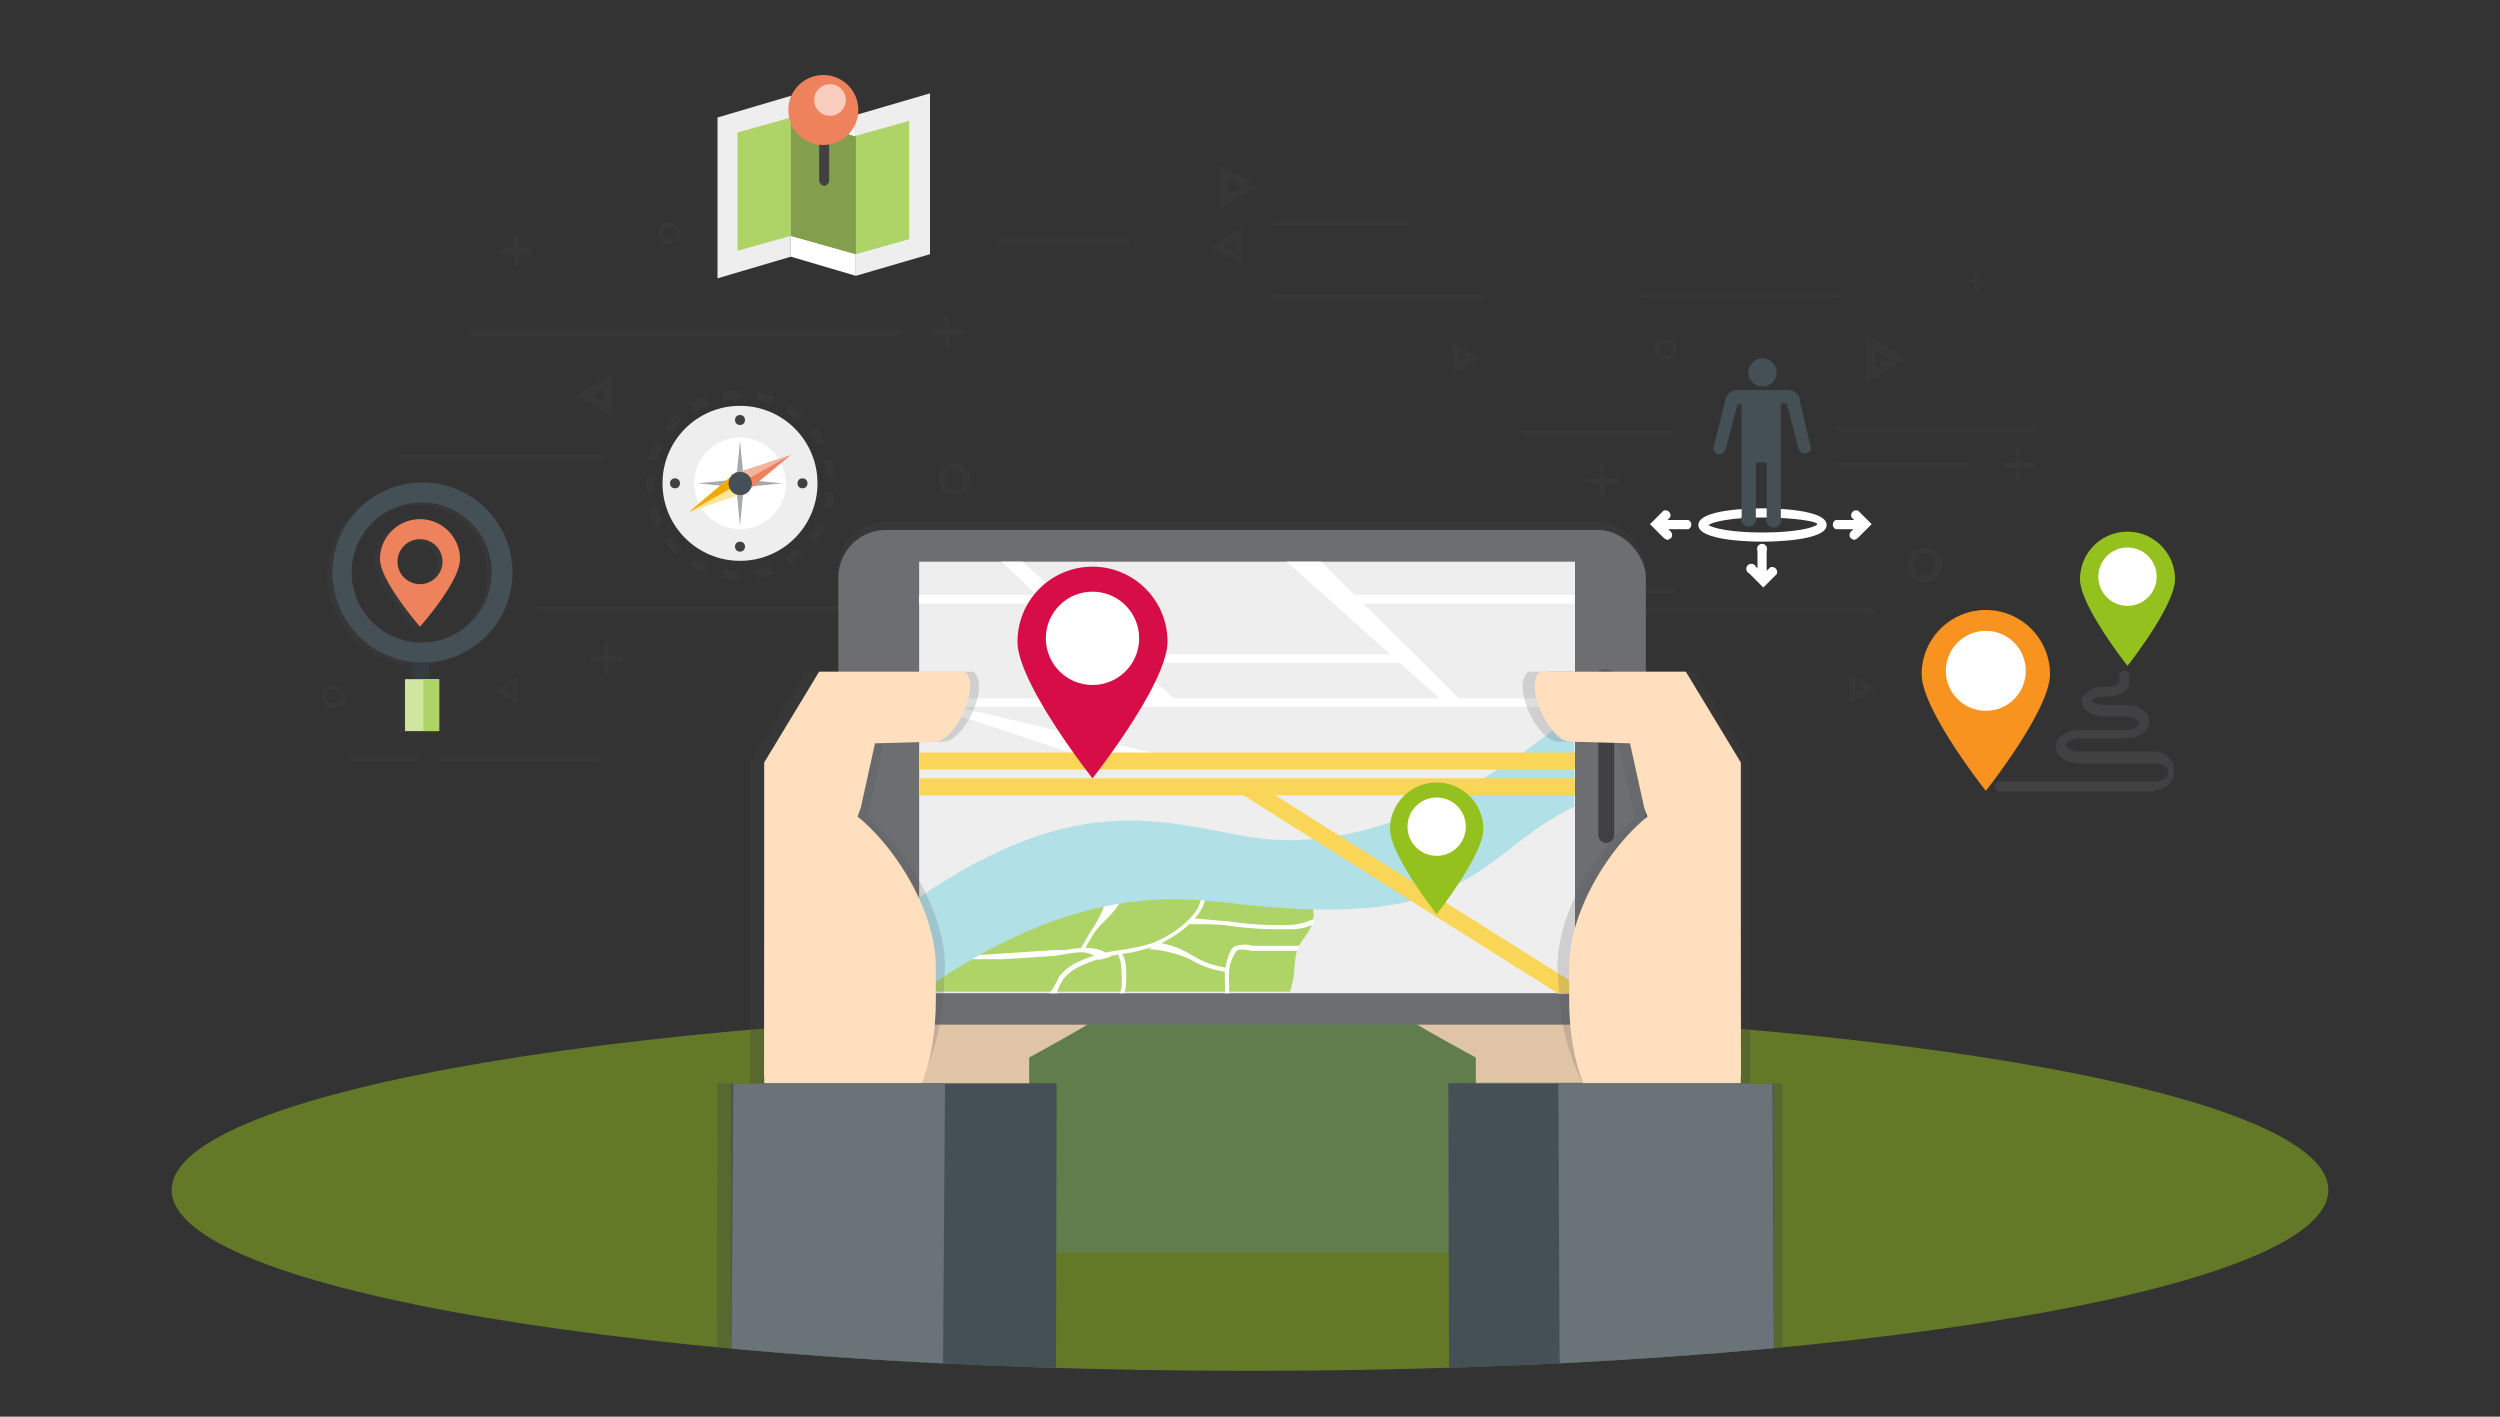 <svg xmlns="http://www.w3.org/2000/svg" xmlns:xlink="http://www.w3.org/1999/xlink" width="300" height="170" viewBox="0 0 300 170"><rect x="0" y="0" width="300" height="170" fill="#333333" stroke="none"/><defs><clipPath id="4169eee7-2051-4d4e-892e-0463c1839763"><path d="M279.4,142.8c0,12-57.9,21.7-129.4,21.7S20.6,154.8,20.6,142.8,78.5,29,150,29,279.4,130.8,279.4,142.8Z" style="fill:none"/></clipPath></defs><title>wat_gis</title><g id="d21749a9-a792-4b04-914f-7cea86dc330b" data-name="Calque 2"><path d="M279.4,142.8c0,12-57.9,21.7-129.4,21.7S20.6,154.8,20.6,142.8,78.5,121.1,150,121.1,279.4,130.8,279.4,142.8Z" style="fill:#95c11f;opacity:0.5"/></g><g id="05cb20a4-9f4f-4bac-aba0-932b494f6ed1" data-name="Calque 1"><path d="M186.3,113c2.9,0,4.8,2.3,5.7,4.1l13,26.8c1.7,3.5-.3,6.5-4.5,6.4H96.1c-4.5,0-6.4-3.1-4.3-6.7l15.6-27.4a6.8,6.8,0,0,1,6.2-3.3Z" style="fill:#60858d;opacity:0.35"/><circle cx="88.8" cy="58" r="9.3" style="fill:#eee"/><circle cx="88.8" cy="58" r="5.5" style="fill:#fff"/><g style="opacity:0.3"><path d="M88.8,69.6h0l-2.1-.2.2-1,1.9.2Zm2.1-.2-.2-1,1.8-.5.4,1Zm-6.3-.6-1.9-.9.5-.9,1.7.9Zm10.1-1-.5-.9,1.5-1.2.7.8ZM81.1,66.6,79.7,65l.8-.6,1.3,1.4ZM97.9,65l-.8-.6a10.3,10.3,0,0,0,1-1.6l.9.5A11.5,11.5,0,0,1,97.9,65ZM78.6,63.2a11.4,11.4,0,0,1-.8-2l1-.3a10.4,10.4,0,0,0,.7,1.8Zm21.2-2-1-.3a10.1,10.1,0,0,0,.3-1.9h1A11.2,11.2,0,0,1,99.8,61.2Zm-22.3-2c0-.4,0-.7,0-1.1s0-.7,0-1h1c0,.3,0,.6,0,.9s0,.6,0,1Zm21.7-2a10.4,10.4,0,0,0-.4-1.9l1-.3a11.5,11.5,0,0,1,.4,2.1ZM78.8,55.3l-1-.3a11.3,11.3,0,0,1,.8-2l.9.5A10.4,10.4,0,0,0,78.8,55.3Zm19.3-1.8a10.5,10.5,0,0,0-1-1.6l.8-.6A11.4,11.4,0,0,1,99,53.1ZM80.5,51.9l-.8-.6,1.4-1.6.7.8Zm15.2-1.4-1.5-1.2.5-.9,1.7,1.3ZM83.3,49.4l-.5-.9,1.9-.9.4,1Zm9.2-.9L90.7,48l.2-1,2,.6ZM86.9,48l-.2-1,2.1-.2v1Z" style="fill:#414042"/></g><path d="M88.3,58l.5-5.1.5,5.1a.5.5,0,1,1-1,.1A.7.7,0,0,1,88.3,58Z" style="fill:#a7a9ac"/><path d="M88.8,57.5l5.1.5-5.1.5a.5.5,0,0,1-.1-1Z" style="fill:#a7a9ac"/><path d="M89.3,58l-.5,5.1L88.3,58a.5.5,0,0,1,1-.1A.7.7,0,0,1,89.3,58Z" style="fill:#a7a9ac"/><path d="M88.8,58.5,83.7,58l5.1-.5a.5.5,0,0,1,.1,1Z" style="fill:#a7a9ac"/><polygon points="87.7 57 94.9 54.6 89.1 59.4 87.7 57" style="fill:#ee825c"/><polygon points="94.9 54.6 87.7 57 88.4 58.2 94.9 54.6" style="fill:#f5b49d"/><polygon points="88.4 56.6 82.6 61.5 89.8 59 88.4 56.6" style="fill:#fbe69a"/><polygon points="82.6 61.5 88.4 56.6 89.1 57.8 82.6 61.5" style="fill:#f4a800"/><circle cx="88.8" cy="58" r="1.4" transform="translate(-17 50.9) rotate(-29.3)" style="fill:#445056"/><circle cx="88.8" cy="50.4" r="0.6" style="fill:#414042"/><circle cx="96.3" cy="58" r="0.6" style="fill:#414042"/><circle cx="88.8" cy="65.6" r="0.6" style="fill:#414042"/><circle cx="81" cy="58" r="0.6" style="fill:#414042"/><path d="M258.6,95H240a.6.6,0,0,1,0-1.2h18.6c.9,0,1.6-.5,1.6-1.1s-.7-1.1-1.6-1.1h-9.1c-1.6,0-2.8-.9-2.8-2s1.2-2,2.8-2h5.6c1,0,1.6-.5,1.6-.8s-.6-.8-1.6-.8h-2.5c-1.6,0-2.8-.8-2.8-1.8s1.2-1.8,2.8-1.8a2.7,2.7,0,0,0,1.7-.4v-.9a.6.6,0,1,1,1.2,0v.9c0,.9-1.2,1.6-2.8,1.6s-1.7.4-1.7.5.5.5,1.6.5h2.5c1.6,0,2.8.9,2.8,2s-1.2,2-2.8,2h-5.6c-1,0-1.6.5-1.6.8s.6.8,1.6.8h9.1a2.3,2.3,0,1,1,0,4.6Z" style="fill:#414042"/><path d="M238.3,73.2a7.7,7.7,0,0,0-7.7,7.7c0,4.3,7.7,14,7.7,14s7.7-9.7,7.7-14A7.7,7.7,0,0,0,238.3,73.2Z" style="fill:#f7931e"/><circle cx="238.3" cy="80.5" r="4.8" style="fill:#fff"/><path d="M255.3,63.8a5.7,5.7,0,0,0-5.7,5.7c0,3.2,5.7,10.4,5.7,10.4s5.7-7.2,5.7-10.4A5.7,5.7,0,0,0,255.3,63.8Z" style="fill:#95c11f"/><circle cx="255.3" cy="69.2" r="3.5" style="fill:#fff"/><path d="M222.5,64.8l-.4-.2a.6.6,0,0,1,0-.8l.9-.9-.8-.8a.6.6,0,0,1,.8-.8l1.6,1.6-1.7,1.7Z" style="fill:#fff"/><path d="M211.6,70.5l-1.7-1.7a.6.6,0,1,1,.8-.8l.9.9.8-.8a.6.6,0,0,1,.8.8Z" style="fill:#fff"/><path d="M200.1,64.8l-.4-.2L198,62.9l1.6-1.6a.6.6,0,0,1,.8.8l-.8.8.9.9a.6.6,0,0,1,0,.8Z" style="fill:#fff"/><path d="M211.5,65c-1.3,0-7.7-.1-7.7-2s6.4-2,7.7-2,7.7.1,7.7,2S212.7,65,211.5,65ZM205,63c.6.4,2.8.9,6.5.9s5.9-.5,6.5-.9-2.8-.9-6.5-.9S205.6,62.6,205,63Z" style="fill:#fff"/><path d="M222.9,63.5h-2.6a.6.6,0,0,1,0-1.1h2.6a.6.6,0,0,1,0,1.1Z" style="fill:#fff"/><path d="M211.5,69.3a.6.6,0,0,1-.6-.6V66.1a.6.6,0,1,1,1.1,0v2.6A.6.6,0,0,1,211.5,69.3Z" style="fill:#fff"/><path d="M202.6,63.5h-2.6a.6.6,0,1,1,0-1.1h2.6a.6.6,0,0,1,0,1.1Z" style="fill:#fff"/><circle cx="211.5" cy="44.7" r="1.7" style="fill:#445056"/><path d="M216,48.2a1.4,1.4,0,0,0-1.4-1.4h-6.2c-.8,0-1.2.6-1.4,1.4l-1.4,5.6a.7.7,0,0,0,.7.7h.1c.5,0,.7-.7.7-.7l1.4-5.3h.5v4.7h0v8.8a.9.9,0,1,0,1.7,0V55.5h1.3v6.6a.9.9,0,1,0,1.7,0V53h0V48.4h.7l1.4,5.3c.1.4.3.7.7.7h.1a.7.7,0,0,0,.7-.7Z" style="fill:#445056"/><g style="opacity:0.3"><path d="M60.9,69A10.8,10.8,0,1,0,49.2,79.8h0v2H48V88h4.1V81.8H51v-2h0A10.8,10.8,0,0,0,60.9,69ZM50.1,77.4h0A8.4,8.4,0,1,1,58.5,69,8.4,8.4,0,0,1,50.1,77.4Z" style="fill:#414042"/><path d="M49.8,62.6a4.8,4.8,0,0,0-4.8,4.8c0,2.6,4.8,8.1,4.8,8.1s4.8-5.4,4.8-8.1A4.8,4.8,0,0,0,49.8,62.6Zm0,7.8a2.7,2.7,0,1,1,2.7-2.7A2.7,2.7,0,0,1,49.9,70.3Z" style="fill:#414042"/></g><rect x="49.7" y="78.7" width="1.8" height="5.68" rx="0.9" ry="0.9" style="fill:#343c41"/><rect x="48.6" y="81.5" width="4.1" height="6.23" style="fill:#d0e5a0"/><rect x="50.8" y="81.5" width="1.9" height="6.23" style="fill:#aed467"/><path d="M50.6,57.9A10.8,10.8,0,1,0,61.5,68.7,10.8,10.8,0,0,0,50.6,57.9Zm0,19.2h0A8.4,8.4,0,1,1,59,68.7,8.4,8.4,0,0,1,50.6,77.1Z" style="fill:#445056"/><path d="M50.4,62.3a4.8,4.8,0,0,0-4.8,4.8c0,2.6,4.8,8.1,4.8,8.1s4.8-5.4,4.8-8.1A4.8,4.8,0,0,0,50.4,62.3Zm0,7.8a2.7,2.7,0,1,1,2.7-2.7A2.7,2.7,0,0,1,50.4,70.1Z" style="fill:#ee825c"/><polygon points="94.9 30.8 94.9 11.5 102.7 13.9 102.7 33.1 94.9 30.8" style="fill:#fff"/><polygon points="102.7 16.3 102.7 16.4 94.9 14.1 88.5 15.9 88.5 30.1 94.9 28.3 102.7 30.5 102.7 30.5 109.1 28.7 109.1 14.5 102.7 16.3" style="fill:#839f4d"/><polygon points="86.1 14.1 94.9 11.5 94.9 30.8 86.1 33.4 86.1 14.1" style="fill:#eee"/><polygon points="88.5 15.9 88.5 30.1 94.9 28.3 94.9 14.1 88.5 15.9" style="fill:#aed467"/><polygon points="102.7 13.8 111.6 11.2 111.6 30.5 102.7 33.1 102.7 13.8" style="fill:#eee"/><polygon points="102.7 16.3 102.7 30.5 109.1 28.7 109.1 14.5 102.7 16.3" style="fill:#aed467"/><polygon points="94.9 28.3 94.9 14.1 102.7 16.4 102.7 30.5 94.9 28.3" style="fill:#839f4d"/><path d="M98.9,22.3a.7.7,0,0,1-.6-.7V17.3a.6.6,0,1,1,1.2,0v4.4A.7.7,0,0,1,98.9,22.3Z" style="fill:#414042"/><circle cx="98.8" cy="13.2" r="4.2" style="fill:#ee825c"/><circle cx="99.6" cy="12" r="1.9" style="fill:#f8cdbe"/><g style="opacity:0.2"><path d="M135.2,29.5H119.9c-.2,0-.3-.2-.3-.4s.1-.4.3-.4h15.3c.2,0,.3.2.3.4S135.4,29.5,135.2,29.5Z" style="fill:#414042"/></g><g style="opacity:0.2"><path d="M107.5,40.3H57c-.6,0-1-.2-1-.4s.4-.4,1-.4h50.5c.6,0,1,.2,1,.4S108.1,40.3,107.5,40.3Z" style="fill:#414042"/></g><g style="opacity:0.2"><path d="M177.9,36.1H153.1a.4.4,0,1,1,0-.8h24.8a.4.4,0,1,1,0,.8Z" style="fill:#414042"/></g><g style="opacity:0.2"><path d="M168.8,27.2H153.1a.4.4,0,0,1,0-.8h15.7a.4.4,0,0,1,0,.8Z" style="fill:#414042"/></g><g style="opacity:0.2"><path d="M200.4,52.3H182.9a.4.4,0,0,1,0-.8h17.5a.4.4,0,0,1,0,.8Z" style="fill:#414042"/></g><g style="opacity:0.2"><path d="M244.2,51.8H220.6a.4.4,0,1,1,0-.8h23.6a.4.4,0,1,1,0,.8Z" style="fill:#414042"/></g><g style="opacity:0.2"><path d="M220.6,35.9H197a.4.4,0,1,1,0-.8h23.6a.4.4,0,1,1,0,.8Z" style="fill:#414042"/></g><g style="opacity:0.2"><path d="M235.9,56.2H220.4c-.2,0-.3-.2-.3-.4s.1-.4.3-.4h15.5c.2,0,.3.2.3.4S236.1,56.2,235.9,56.2Z" style="fill:#414042"/></g><g style="opacity:0.2"><path d="M187.2,71.3H169.7a.4.4,0,0,1,0-.8h17.5a.4.4,0,0,1,0,.8Z" style="fill:#414042"/></g><g style="opacity:0.2"><path d="M224,73.8H179.3c-.5,0-.9-.2-.9-.4s.4-.4.9-.4H224c.5,0,.9.2.9.4S224.5,73.8,224,73.8Z" style="fill:#414042"/></g><g style="opacity:0.2"><path d="M190.2,71.3h10.5c.1,0,.2-.2.2-.4s-.1-.4-.2-.4H190.2c-.1,0-.2.2-.2.4S190.1,71.3,190.2,71.3Z" style="fill:#414042"/></g><g style="opacity:0.2"><path d="M129.9,65.1H117.7c-.1,0-.2-.2-.2-.4s.1-.4.2-.4h12.3c.1,0,.2.2.2.4S130.1,65.1,129.9,65.1Z" style="fill:#414042"/></g><g style="opacity:0.2"><path d="M71.5,91.4H53.1a.4.4,0,0,1,0-.8H71.5a.4.4,0,0,1,0,.8Z" style="fill:#414042"/></g><g style="opacity:0.2"><path d="M105.2,73.4H64.9c-.4,0-.8-.2-.8-.4s.4-.4.8-.4h40.3c.4,0,.8.2.8.4S105.7,73.4,105.2,73.4Z" style="fill:#414042"/></g><g style="opacity:0.2"><path d="M42.1,91.4h8c.1,0,.2-.2.2-.4s-.1-.4-.2-.4h-8c-.1,0-.2.2-.2.4S42,91.4,42.1,91.4Z" style="fill:#414042"/></g><g style="opacity:0.2"><path d="M113.3,65.1h-9.5c-.1,0-.2-.2-.2-.4s.1-.4.2-.4h9.5c.1,0,.2.2.2.4S113.4,65.1,113.3,65.1Z" style="fill:#414042"/></g><g style="opacity:0.2"><path d="M72.2,55.3h-24a.4.4,0,1,1,0-.8h24a.4.4,0,1,1,0,.8Z" style="fill:#414042"/></g><path d="M145.2,29.6l3.9,2.3V27.3Zm1.7,0,1.4-.8v1.6Z" style="fill:#414042;opacity:0.3"/><path d="M174.3,41.2v3.7l3.2-1.9Zm.7,2.4V42.3l1.1.6Z" style="fill:#414042;opacity:0.3"/><path d="M221.9,80.8v3.7l3.2-1.9Zm.7,2.4V82l1.1.6Z" style="fill:#414042;opacity:0.3"/><path d="M223.9,40.2v5.7l4.9-2.9ZM225,44V42l1.7,1Z" style="fill:#414042;opacity:0.3"/><path d="M146.4,19.8v5.3l4.5-2.7Zm1,3.5V21.5l1.6.9Z" style="fill:#414042;opacity:0.3"/><path d="M118.7,72.5l4.2,2.5V70.1Zm1.8,0,1.5-.8v1.7Z" style="fill:#414042;opacity:0.3"/><path d="M69.2,47.4l4.2,2.5V45Zm1.8,0,1.5-.8v1.7Z" style="fill:#414042;opacity:0.3"/><path d="M59.3,82.8l2.9,1.7V81.2Zm1.2,0,1-.6v1.2Z" style="fill:#414042;opacity:0.3"/><g style="opacity:0.3"><path d="M114.5,59.4a1.9,1.9,0,1,1,1.9-1.9A1.9,1.9,0,0,1,114.5,59.4Zm0-3.1a1.2,1.2,0,1,0,1.2,1.2A1.2,1.2,0,0,0,114.5,56.4Z" style="fill:#414042"/></g><g style="opacity:0.3"><path d="M199.9,43.2a1.3,1.3,0,1,1,1.3-1.3A1.3,1.3,0,0,1,199.9,43.2Zm0-2.1a.8.8,0,1,0,.8.8A.8.8,0,0,0,199.9,41.1Z" style="fill:#414042"/></g><g style="opacity:0.3"><path d="M231,69.9a2.1,2.1,0,1,1,2.1-2.1A2.1,2.1,0,0,1,231,69.9Zm0-3.4a1.3,1.3,0,1,0,1.3,1.3A1.3,1.3,0,0,0,231,66.5Z" style="fill:#414042"/></g><g style="opacity:0.3"><path d="M40,85a1.4,1.4,0,1,1,1.4-1.4A1.4,1.4,0,0,1,40,85Zm0-2.2a.8.8,0,1,0,.8.8A.8.8,0,0,0,40,82.8Z" style="fill:#414042"/></g><g style="opacity:0.3"><path d="M80.3,29.3A1.3,1.3,0,1,1,81.6,28,1.3,1.3,0,0,1,80.3,29.3Zm0-2.1a.8.8,0,1,0,.8.8A.8.8,0,0,0,80.3,27.2Z" style="fill:#414042"/></g><path d="M115.6,39.9a.3.3,0,0,1-.3.3H114v1.3a.3.3,0,0,1-.6,0V40.2H112a.3.3,0,0,1,0-.6h1.3V38.2a.3.3,0,0,1,.3-.3.3.3,0,0,1,.3.3v1.3h1.3A.3.3,0,0,1,115.6,39.9Z" style="fill:#414042;opacity:0.3"/><path d="M244.1,55.7a.3.3,0,0,1-.3.3h-1.3v1.3a.3.3,0,0,1-.6,0V56.1h-1.3a.3.3,0,0,1,0-.6h1.3V54.1a.3.3,0,0,1,.3-.3.3.3,0,0,1,.3.3v1.3h1.3A.3.3,0,0,1,244.1,55.7Z" style="fill:#414042;opacity:0.3"/><path d="M238.3,33.9l-.2.2h-.7v.7l-.2.2-.2-.2V34h-.7l-.2-.2.2-.2h.7V33l.2-.2.2.2v.7h.7Z" style="fill:#414042;opacity:0.3"/><path d="M194.2,57.7a.3.3,0,0,1-.3.3h-1.3v1.3a.3.3,0,0,1-.6,0V58h-1.3a.3.3,0,0,1,0-.6H192V56a.3.3,0,0,1,.3-.3.3.3,0,0,1,.3.3v1.3h1.3A.3.3,0,0,1,194.2,57.7Z" style="fill:#414042;opacity:0.3"/><path d="M74.8,79.1a.3.3,0,0,1-.3.3H73.1v1.3a.3.3,0,0,1-.6,0V79.4H71.2a.3.3,0,0,1,0-.6h1.3V77.4a.3.3,0,0,1,.3-.3.3.3,0,0,1,.3.3v1.3h1.3A.3.3,0,0,1,74.8,79.1Z" style="fill:#414042;opacity:0.3"/><path d="M63.9,30.1a.3.3,0,0,1-.3.3H62.3v1.3a.3.3,0,0,1-.6,0V30.4H60.3a.3.3,0,0,1,0-.6h1.3V28.5a.3.3,0,0,1,.3-.3.3.3,0,0,1,.3.3v1.3h1.3A.3.3,0,0,1,63.9,30.1Z" style="fill:#414042;opacity:0.3"/><g style="clip-path:url(#4169eee7-2051-4d4e-892e-0463c1839763)"><path d="M86.1,130H90v-.6h0V91.5l6.6-10.9h17.5c2,1.7-1.2,8.4-3.6,8.4l-7.2.2-1.7,7.7-.4,1c4.7,3.8,9.4,11.5,9.4,18V120a27.9,27.9,0,0,1-1.7,9.9h16.2v43.2H86Z" style="fill:#414042;opacity:0.3"/><path d="M198.3,130.7H177.1v-3.8s-7.3-3.9-11-6.4-4.6-2-4.6-8.2L199,102.1Z" style="fill:#e0c4a6"/><path d="M102.3,130.7h21.2v-3.8s7.2-3.9,11-6.4,4.6-2,4.6-8.2l-37.4-10.2Z" style="fill:#e0c4a6"/><rect x="100.6" y="62.6" width="96.9" height="59.36" rx="5.7" ry="5.7" style="fill:#414042;opacity:0.3"/><rect x="100.6" y="63.6" width="96.9" height="59.36" rx="5.7" ry="5.7" style="fill:#6d6e71"/><path d="M191.8,100.2V86.4a.9.9,0,0,1,1.9,0v13.8a.9.9,0,0,1-1.9,0Z" style="fill:#414042"/><rect x="110.3" y="67.4" width="78.7" height="51.78" style="fill:#eee"/><circle cx="192.7" cy="81.8" r="1.5" style="fill:#58595b"/><rect x="110.3" y="83.8" width="78.7" height="1.02" style="fill:#fff"/><polygon points="111.7 84.1 142.8 91.4 131.7 91.4 110.3 84.3 111.7 84.1" style="fill:#fff"/><rect x="110.3" y="71.4" width="16.6" height="1.02" style="fill:#fff"/><rect x="160.7" y="71.4" width="28.2" height="1.02" style="fill:#fff"/><rect x="134" y="78.5" width="35" height="1.02" style="fill:#fff"/><path d="M153.4,105.9a35.1,35.1,0,0,0-6.4.2c-3.3.3-6.2-.5-9.4-1.6-5.3-1.7-10.6-3-15.6.4-3,2.1-5.5,4.2-9.5,3.5l-2.2-.4v11h44.5a13,13,0,0,0,.4-1.6c.2-1.2.1-2.6.6-3.7s1.4-1.8,1.7-3C158.2,108.2,156,106.2,153.4,105.9Z" style="fill:#aed467"/><polygon points="137.9 84.3 120.2 67.4 122.7 67.4 141.4 84.3 137.9 84.3" style="fill:#fff"/><polygon points="173.3 84.3 154.4 67.4 158.5 67.4 175.6 84.3 173.3 84.3" style="fill:#fff"/><path d="M126.9,119.2h-1a4.5,4.5,0,0,0,.8-1.2l.4-.8a6.1,6.1,0,0,1,2.1-1.7,17.3,17.3,0,0,1,5.3-1.5,23.8,23.8,0,0,0,3.7-.8c2.2-.8,5.6-3.1,5.9-5.3h.5c-.4,2.6-4.3,5-6.2,5.7a24.2,24.2,0,0,1-3.8.9,16.9,16.9,0,0,0-5.1,1.5,5.6,5.6,0,0,0-1.9,1.5l-.4.7C127,118.7,126.8,118.9,126.9,119.2Z" style="fill:#fff"/><path d="M116.4,115.1l1.2-.5,3-.2,6-.4h1.2c1.9-.3,4.1-.6,5.5.8l-1.4.4c-1.2-1.2-2.3-1-4.1-.7l-1.2.2-6,.4Z" style="fill:#fff"/><path d="M147.5,119.2H147c0-.3,0-.8,0-1.1a13,13,0,0,1,0-1.7c.1-.5.4-2.3,1.1-2.8a3.3,3.3,0,0,1,2.2-.1H156l-.3.6h-5.5c-.6-.1-1.5-.3-1.8,0a4.6,4.6,0,0,0-.9,2.4,12.7,12.7,0,0,0,0,1.6C147.5,118.4,147.5,119,147.5,119.2Z" style="fill:#fff"/><path d="M130.1,114l-.4-.2,1.1-1.9a14.7,14.7,0,0,0,2.3-5.1l1.6.5c-.4,2.1-2.5,3.2-3.5,4.8Z" style="fill:#fff"/><path d="M147,116.6a10.9,10.9,0,0,1-4.2-1.5,14.7,14.7,0,0,0-4.9-1.2l1-.8a11,11,0,0,1,4.1,1.5,10.6,10.6,0,0,0,4,1.5Z" style="fill:#fff"/><path d="M134.9,119.2h-.5c0-.2.2-.5.2-.8s.1-3.3-.4-3.6l.2-.5c.8.4.8,2.2.7,4.1C135.1,118.7,134.9,119,134.9,119.2Z" style="fill:#fff"/><path d="M154.7,111.5h-2.1a41,41,0,0,1-5-.4c-1.4-.2-3.4-.2-4.9-.2l.6-.7,4.4.4a39,39,0,0,0,4.9.4h1.1a8.1,8.1,0,0,0,3.9-.7v.6A5.8,5.8,0,0,1,154.7,111.5Z" style="fill:#fff"/><path d="M110.3,119.2V107.7c19.4-13.3,29.9-8.8,40.1-7.2,19.4,2.9,38.3-15,38.5-15V96.8c-11.6,5.6-11.6,14.9-40.1,11.7C141.8,107.7,129.3,105.7,110.3,119.2Z" style="fill:#b2e0e7"/><rect x="110.3" y="93.4" width="78.7" height="2.04" style="fill:#f9d657"/><rect x="110.3" y="90.3" width="78.7" height="2.04" style="fill:#f9d657"/><polygon points="187.1 119.3 149 95.3 150.1 93.6 188.9 118 188.9 119.2 187.1 119.3" style="fill:#f9d657"/><path d="M106,89.2l7.2-.2c2.5,0,5.7-6.7,3.6-8.4H99.4L92.8,91.5v37.9h0v3.5c0,6.7.5,5.1,6.2,5.1l-1.6.2c10.5.2,14.5-9.5,15.6-16.6.2-1.4.4-5.6.4-5.6,0-6.5-4.7-14.2-9.4-18l.4-1Z" style="fill:#58595b;opacity:0.2"/><path d="M194.2,89.2,187,89c-2.5,0-5.7-6.7-3.6-8.4h17.5l6.6,10.9v37.9h0v3.5c0,6.7-.5,5.1-6.2,5.1l1.6.2c-10.5.2-14.5-9.5-15.6-16.6-.2-1.4-.4-5.6-.4-5.6,0-6.5,4.7-14.2,9.4-18l-.4-1Z" style="fill:#58595b;opacity:0.2"/><path d="M91.7,129.4V91.5l6.6-10.9h17.5c2,1.7-1.2,8.4-3.6,8.4l-7.2.2-1.7,7.7Z" style="fill:#ffdfbd"/><path d="M91.7,132.8c0,6.7,2.3,4.9,8,4.9h0c10.5.2,12.6-10.9,12.6-17.6v-4.1c0-9-9-20.4-14.7-20.4h0c-5.7,0-5.8,5.4-5.8,12.1Z" style="fill:#ffdfbd"/><polygon points="87.8 130 126.8 130 126.7 173.2 87.7 173.2 87.8 130" style="fill:#445056"/><polygon points="88 130 113.4 130 113.1 173.2 87.7 173.2 88 130" style="fill:#697378"/><path d="M213.9,130H210v-.6h0V91.5l-6.6-10.9H185.9c-2,1.7,1.2,8.4,3.6,8.4l7.2.2,1.7,7.7.4,1c-4.7,3.8-9.4,11.5-9.4,18V120a27.9,27.9,0,0,0,1.7,9.9H174.9v43.2h39Z" style="fill:#414042;opacity:0.3"/><path d="M208.9,129.4V91.5l-6.6-10.9H184.8c-2,1.7,1.2,8.4,3.6,8.4l7.2.2,1.7,7.7Z" style="fill:#ffdfbd"/><path d="M208.9,132.8c0,6.7-2.3,4.9-8,4.9h0c-10.5.2-12.6-10.9-12.6-17.6v-4.1c0-9,9-20.4,14.7-20.4h0c5.7,0,5.8,5.4,5.8,12.1Z" style="fill:#ffdfbd"/><polygon points="212.8 130 173.8 130 173.9 173.2 212.9 173.2 212.8 130" style="fill:#445056"/><polygon points="212.7 130 187 130 187.2 173.2 212.9 173.2 212.7 130" style="fill:#697378"/><path d="M131.1,68a9,9,0,0,0-9,9c0,5,9,16.4,9,16.4s9-11.4,9-16.4A9,9,0,0,0,131.1,68Z" style="fill:#d60d47"/><circle cx="131.1" cy="76.6" r="5.6" style="fill:#fff"/><path d="M172.4,93.9a5.6,5.6,0,0,0-5.6,5.6c0,3.1,5.6,10.2,5.6,10.2s5.6-7.1,5.6-10.2A5.6,5.6,0,0,0,172.4,93.9Z" style="fill:#95c11f"/><circle cx="172.4" cy="99.2" r="3.5" style="fill:#fff"/></g></g></svg>